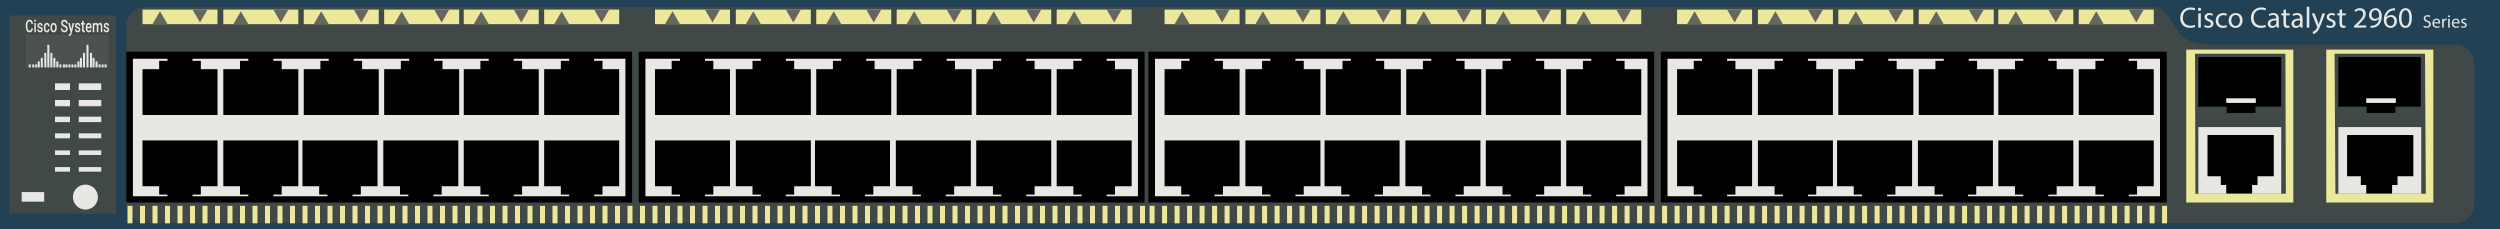 <?xml version="1.0" encoding="utf-8"?>
<!-- Copyright 2022 Virtual Console LLC. All rights reserved. Generator: Adobe Illustrator 23.1.0, SVG Export Plug-In . SVG Version: 6.00 Build 0)  -->
<svg version="1.1" id="Cisco_Catalyst_2960-48TC" xmlns="http://www.w3.org/2000/svg" xmlns:xlink="http://www.w3.org/1999/xlink"
	 x="0px" y="0px" viewBox="0 0 600 55" style="enable-background:new 0 0 600 55;" xml:space="preserve">
<style type="text/css">
	.st0{fill:#224154;}
	.st1{fill:#414848;}
	.st2{fill:#E7E7E3;}
	.st3{fill:#EBE89B;}
	.st4{fill:#64675F;}
	.st5{fill:#EAEAE1;}
	.st6{fill:#4C5151;}
</style>
<rect y="0" class="st0" width="600" height="55"/>
<rect x="2.3" y="3.7" class="st1" width="25.5" height="47.6"/>
<path class="st1" d="M522.8,7.5c-2.2-3.2-3.5-5.8-6-5.8h-482c-2.5,0-4.5,2-4.5,4.5V49
	c0,2.5,2,4.5,4.5,4.5H514.5h2.7h72.1c2.5,0,4.5-2,4.5-4.5V15.2c0-2.5-2-4.5-4.5-4.5h-56.6
	C530.4,10.7,525.3,11.3,522.8,7.5z"/>
<g>
	<rect x="13.2" y="20" class="st2" width="3.6" height="1.6"/>
	<rect x="13.2" y="24" class="st2" width="3.6" height="1.5"/>
	<rect x="13.2" y="28" class="st2" width="3.6" height="1.3"/>
	<rect x="13.2" y="32" class="st2" width="3.6" height="1.2"/>
	<rect x="13.2" y="36.1" class="st2" width="3.6" height="1.1"/>
	<rect x="13.2" y="40.1" class="st2" width="3.6" height="1.1"/>
	<rect x="18.9" y="20" class="st2" width="5.4" height="1.6"/>
	<rect x="18.9" y="24" class="st2" width="5.4" height="1.5"/>
	<rect x="18.9" y="28" class="st2" width="5.4" height="1.3"/>
	<rect x="18.9" y="32" class="st2" width="5.4" height="1.2"/>
	<rect x="18.9" y="36.1" class="st2" width="5.4" height="1.1"/>
	<rect x="18.9" y="40.1" class="st2" width="5.4" height="1.1"/>
	<rect x="5.2" y="46.1" class="st2" width="5.4" height="2.3"/>
	<circle class="st2" cx="20.5" cy="47.3" r="3"/>
</g>
<g>
	<g>
		<rect x="398.6" y="12.4" width="121.4" height="36.2"/>
		<rect x="400.2" y="14.1" class="st2" width="118.2" height="33"/>
		<g>
			<polygon points="416.5,16.6 416.5,14.6 414.5,14.6 414.5,13.4 408.5,13.4 408.5,14.6 
				406.5,14.6 406.5,16.6 402.5,16.6 402.5,27.6 420.5,27.6 420.5,16.6 			"/>
			<polygon points="435.9,16.6 435.9,14.6 433.9,14.6 433.9,13.4 
				427.9,13.4 427.9,14.6 425.9,14.6 425.9,16.6 421.9,16.6 
				421.9,27.6 439.9,27.6 439.9,16.6 			"/>
			<polygon points="455.2,16.6 455.2,14.6 453.2,14.6 453.2,13.4 
				447.2,13.4 447.2,14.6 445.2,14.6 445.2,16.6 441.2,16.6 
				441.2,27.6 459.2,27.6 459.2,16.6 			"/>
			<polygon points="474.5,16.6 474.5,14.6 472.5,14.6 472.5,13.4 466.5,13.4 466.5,14.6 
				464.5,14.6 464.5,16.6 460.5,16.6 460.5,27.6 478.5,27.6 478.5,16.6 			"/>
			<polygon points="493.6,16.6 493.6,14.6 491.6,14.6 491.6,13.4 
				485.6,13.4 485.6,14.6 483.6,14.6 483.6,16.6 479.6,16.6 
				479.6,27.6 497.6,27.6 497.6,16.6 			"/>
			<polygon points="512.9,16.6 512.9,14.6 510.9,14.6 510.9,13.4 
				504.9,13.4 504.9,14.6 502.9,14.6 502.9,16.6 498.9,16.6 
				498.9,27.6 516.9,27.6 516.9,16.6 			"/>
		</g>
		<g>
			<polygon points="502.9,44.7 502.9,46.7 504.9,46.7 504.9,47.9 
				510.9,47.9 510.9,46.7 512.9,46.7 512.9,44.7 516.9,44.7 
				516.9,33.7 498.9,33.7 498.9,44.7 			"/>
			<polygon points="483.6,44.7 483.6,46.7 485.6,46.7 485.6,47.9 
				491.6,47.9 491.6,46.7 493.6,46.7 493.6,44.7 497.6,44.7 
				497.6,33.7 479.6,33.7 479.6,44.7 			"/>
			<polygon points="464.3,44.7 464.3,46.7 466.3,46.7 466.3,47.9 
				472.3,47.9 472.3,46.7 474.3,46.7 474.3,44.7 478.3,44.7 
				478.3,33.7 460.3,33.7 460.3,44.7 			"/>
			<polygon points="444.9,44.7 444.9,46.7 446.9,46.7 446.9,47.9 
				452.9,47.9 452.9,46.7 454.9,46.7 454.9,44.7 458.9,44.7 
				458.9,33.7 440.9,33.7 440.9,44.7 			"/>
			<polygon points="425.9,44.7 425.9,46.7 427.9,46.7 427.9,47.9 
				433.9,47.9 433.9,46.7 435.9,46.7 435.9,44.7 439.9,44.7 
				439.9,33.7 421.9,33.7 421.9,44.7 			"/>
			<polygon points="406.5,44.7 406.5,46.7 408.5,46.7 408.5,47.9 414.5,47.9 414.5,46.7 
				416.5,46.7 416.5,44.7 420.5,44.7 420.5,33.7 402.5,33.7 402.5,44.7 			"/>
		</g>
	</g>
	<rect x="479.6" y="2.3" class="st3" width="18" height="3.5"/>
	<polygon class="st4" points="491.6,2.3 493.4,5.4 495.2,2.3 	"/>
	<polygon class="st4" points="485.6,5.8 483.8,2.7 482,5.8 	"/>
	<g>
		<rect x="498.9" y="2.3" class="st3" width="18" height="3.5"/>
		<polygon class="st4" points="510.9,2.3 512.7,5.4 514.5,2.3 		"/>
		<polygon class="st4" points="504.9,5.8 503.1,2.7 501.3,5.8 		"/>
	</g>
	<g>
		<rect x="460.5" y="2.3" class="st3" width="18" height="3.5"/>
		<polygon class="st4" points="472.5,2.3 474.3,5.4 476.1,2.3 		"/>
		<polygon class="st4" points="466.5,5.8 464.7,2.7 462.9,5.8 		"/>
	</g>
	<g>
		<rect x="441.2" y="2.3" class="st3" width="18" height="3.5"/>
		<polygon class="st4" points="453.2,2.3 455,5.4 456.8,2.3 		"/>
		<polygon class="st4" points="447.2,5.8 445.4,2.7 443.6,5.8 		"/>
	</g>
	<g>
		<rect x="421.9" y="2.3" class="st3" width="18" height="3.5"/>
		<polygon class="st4" points="433.9,2.3 435.7,5.4 437.5,2.3 		"/>
		<polygon class="st4" points="427.9,5.8 426.1,2.7 424.3,5.8 		"/>
	</g>
	<g>
		<rect x="402.5" y="2.3" class="st3" width="18" height="3.5"/>
		<polygon class="st4" points="414.5,2.3 416.3,5.4 418.1,2.3 		"/>
		<polygon class="st4" points="408.5,5.8 406.7,2.7 404.9,5.8 		"/>
	</g>
	<rect x="515.9" y="49.4" class="st3" width="1.2" height="4.2"/>
	<rect x="518.9" y="49.4" class="st3" width="1.2" height="4.2"/>
	<rect x="512.9" y="49.4" class="st3" width="1.2" height="4.2"/>
	<rect x="509.9" y="49.4" class="st3" width="1.2" height="4.2"/>
	<rect x="506.9" y="49.4" class="st3" width="1.2" height="4.2"/>
	<rect x="503.9" y="49.4" class="st3" width="1.2" height="4.2"/>
	<rect x="500.9" y="49.4" class="st3" width="1.2" height="4.2"/>
	<rect x="497.9" y="49.4" class="st3" width="1.2" height="4.2"/>
	<rect x="494.9" y="49.4" class="st3" width="1.2" height="4.2"/>
	<rect x="491.9" y="49.4" class="st3" width="1.2" height="4.2"/>
	<rect x="488.9" y="49.4" class="st3" width="1.2" height="4.2"/>
	<rect x="485.9" y="49.4" class="st3" width="1.2" height="4.2"/>
	<rect x="482.9" y="49.4" class="st3" width="1.2" height="4.2"/>
	<rect x="479.9" y="49.4" class="st3" width="1.2" height="4.2"/>
	<rect x="476.9" y="49.4" class="st3" width="1.2" height="4.2"/>
	<rect x="473.9" y="49.4" class="st3" width="1.2" height="4.2"/>
	<rect x="470.9" y="49.4" class="st3" width="1.2" height="4.2"/>
	<rect x="467.9" y="49.4" class="st3" width="1.2" height="4.2"/>
	<rect x="464.9" y="49.4" class="st3" width="1.2" height="4.2"/>
	<rect x="461.9" y="49.4" class="st3" width="1.2" height="4.2"/>
	<rect x="458.9" y="49.4" class="st3" width="1.2" height="4.2"/>
	<rect x="455.9" y="49.4" class="st3" width="1.2" height="4.2"/>
	<rect x="452.9" y="49.4" class="st3" width="1.2" height="4.2"/>
	<rect x="449.9" y="49.4" class="st3" width="1.2" height="4.2"/>
	<rect x="446.9" y="49.4" class="st3" width="1.2" height="4.2"/>
	<rect x="443.9" y="49.4" class="st3" width="1.2" height="4.2"/>
	<rect x="440.9" y="49.4" class="st3" width="1.2" height="4.2"/>
	<rect x="437.9" y="49.4" class="st3" width="1.2" height="4.2"/>
	<rect x="434.9" y="49.4" class="st3" width="1.2" height="4.2"/>
	<rect x="431.9" y="49.4" class="st3" width="1.2" height="4.2"/>
	<rect x="428.9" y="49.4" class="st3" width="1.2" height="4.2"/>
	<rect x="425.9" y="49.4" class="st3" width="1.2" height="4.2"/>
	<rect x="422.9" y="49.4" class="st3" width="1.2" height="4.2"/>
	<rect x="419.9" y="49.4" class="st3" width="1.2" height="4.2"/>
	<rect x="416.9" y="49.4" class="st3" width="1.2" height="4.2"/>
	<rect x="413.9" y="49.4" class="st3" width="1.2" height="4.2"/>
	<rect x="410.9" y="49.4" class="st3" width="1.2" height="4.2"/>
	<rect x="407.9" y="49.4" class="st3" width="1.2" height="4.2"/>
	<rect x="404.9" y="49.4" class="st3" width="1.2" height="4.2"/>
	<rect x="401.9" y="49.4" class="st3" width="1.2" height="4.2"/>
	<rect x="398.9" y="49.4" class="st3" width="1.2" height="4.2"/>
</g>
<g>
	<g>
		<rect x="275.6" y="12.4" width="121.4" height="36.2"/>
		<rect x="277.2" y="14.1" class="st2" width="118.2" height="33"/>
		<g>
			<polygon points="293.5,16.6 293.5,14.6 291.5,14.6 291.5,13.4 285.5,13.4 285.5,14.6 
				283.5,14.6 283.5,16.6 279.5,16.6 279.5,27.6 297.5,27.6 297.5,16.6 			"/>
			<polygon points="312.9,16.6 312.9,14.6 310.9,14.6 310.9,13.4 
				304.9,13.4 304.9,14.6 302.9,14.6 302.9,16.6 298.9,16.6 
				298.9,27.6 316.9,27.6 316.9,16.6 			"/>
			<polygon points="332.2,16.6 332.2,14.6 330.2,14.6 330.2,13.4 
				324.2,13.4 324.2,14.6 322.2,14.6 322.2,16.6 318.2,16.6 
				318.2,27.6 336.2,27.6 336.2,16.6 			"/>
			<polygon points="351.5,16.6 351.5,14.6 349.5,14.6 349.5,13.4 343.5,13.4 343.5,14.6 
				341.5,14.6 341.5,16.6 337.5,16.6 337.5,27.6 355.5,27.6 355.5,16.6 			"/>
			<polygon points="370.6,16.6 370.6,14.6 368.6,14.6 368.6,13.4 
				362.6,13.4 362.6,14.6 360.6,14.6 360.6,16.6 356.6,16.6 
				356.6,27.6 374.6,27.6 374.6,16.6 			"/>
			<polygon points="389.9,16.6 389.9,14.6 387.9,14.6 387.9,13.4 
				381.9,13.4 381.9,14.6 379.9,14.6 379.9,16.6 375.9,16.6 
				375.9,27.6 393.9,27.6 393.9,16.6 			"/>
		</g>
		<g>
			<polygon points="379.9,44.7 379.9,46.7 381.9,46.7 381.9,47.9 
				387.9,47.9 387.9,46.7 389.9,46.7 389.9,44.7 393.9,44.7 
				393.9,33.7 375.9,33.7 375.9,44.7 			"/>
			<polygon points="360.6,44.7 360.6,46.7 362.6,46.7 362.6,47.9 
				368.6,47.9 368.6,46.7 370.6,46.7 370.6,44.7 374.6,44.7 
				374.6,33.7 356.6,33.7 356.6,44.7 			"/>
			<polygon points="341.3,44.7 341.3,46.7 343.3,46.7 343.3,47.9 
				349.3,47.9 349.3,46.7 351.3,46.7 351.3,44.7 355.3,44.7 
				355.3,33.7 337.3,33.7 337.3,44.7 			"/>
			<polygon points="321.9,44.7 321.9,46.7 323.9,46.7 323.9,47.9 
				329.9,47.9 329.9,46.7 331.9,46.7 331.9,44.7 335.9,44.7 
				335.9,33.7 317.9,33.7 317.9,44.7 			"/>
			<polygon points="302.9,44.7 302.9,46.7 304.9,46.7 304.9,47.9 
				310.9,47.9 310.9,46.7 312.9,46.7 312.9,44.7 316.9,44.7 
				316.9,33.7 298.9,33.7 298.9,44.7 			"/>
			<polygon points="283.5,44.7 283.5,46.7 285.5,46.7 285.5,47.9 291.5,47.9 291.5,46.7 
				293.5,46.7 293.5,44.7 297.5,44.7 297.5,33.7 279.5,33.7 279.5,44.7 			"/>
		</g>
	</g>
	<rect x="356.6" y="2.3" class="st3" width="18" height="3.5"/>
	<polygon class="st4" points="368.6,2.3 370.4,5.4 372.2,2.3 	"/>
	<polygon class="st4" points="362.6,5.8 360.8,2.7 359,5.8 	"/>
	<g>
		<rect x="375.9" y="2.3" class="st3" width="18" height="3.5"/>
		<polygon class="st4" points="387.9,2.3 389.7,5.4 391.5,2.3 		"/>
		<polygon class="st4" points="381.9,5.8 380.1,2.7 378.3,5.8 		"/>
	</g>
	<g>
		<rect x="337.5" y="2.3" class="st3" width="18" height="3.5"/>
		<polygon class="st4" points="349.5,2.3 351.3,5.4 353.1,2.3 		"/>
		<polygon class="st4" points="343.5,5.8 341.7,2.7 339.9,5.8 		"/>
	</g>
	<g>
		<rect x="318.2" y="2.3" class="st3" width="18" height="3.5"/>
		<polygon class="st4" points="330.2,2.3 332,5.4 333.8,2.3 		"/>
		<polygon class="st4" points="324.2,5.8 322.4,2.7 320.6,5.8 		"/>
	</g>
	<g>
		<rect x="298.9" y="2.3" class="st3" width="18" height="3.5"/>
		<polygon class="st4" points="310.9,2.3 312.7,5.4 314.5,2.3 		"/>
		<polygon class="st4" points="304.9,5.8 303.1,2.7 301.3,5.8 		"/>
	</g>
	<g>
		<rect x="279.5" y="2.3" class="st3" width="18" height="3.5"/>
		<polygon class="st4" points="291.5,2.3 293.3,5.4 295.1,2.3 		"/>
		<polygon class="st4" points="285.5,5.8 283.7,2.7 281.9,5.8 		"/>
	</g>
	<rect x="392.9" y="49.4" class="st3" width="1.2" height="4.2"/>
	<rect x="395.9" y="49.4" class="st3" width="1.2" height="4.2"/>
	<rect x="389.9" y="49.4" class="st3" width="1.2" height="4.2"/>
	<rect x="386.9" y="49.4" class="st3" width="1.2" height="4.2"/>
	<rect x="383.9" y="49.4" class="st3" width="1.2" height="4.2"/>
	<rect x="380.9" y="49.4" class="st3" width="1.2" height="4.2"/>
	<rect x="377.9" y="49.4" class="st3" width="1.2" height="4.2"/>
	<rect x="374.9" y="49.4" class="st3" width="1.2" height="4.2"/>
	<rect x="371.9" y="49.4" class="st3" width="1.2" height="4.2"/>
	<rect x="368.9" y="49.4" class="st3" width="1.2" height="4.2"/>
	<rect x="365.9" y="49.4" class="st3" width="1.2" height="4.2"/>
	<rect x="362.9" y="49.4" class="st3" width="1.2" height="4.2"/>
	<rect x="359.9" y="49.4" class="st3" width="1.2" height="4.2"/>
	<rect x="356.9" y="49.4" class="st3" width="1.2" height="4.2"/>
	<rect x="353.9" y="49.4" class="st3" width="1.2" height="4.2"/>
	<rect x="350.9" y="49.4" class="st3" width="1.2" height="4.2"/>
	<rect x="347.9" y="49.4" class="st3" width="1.2" height="4.2"/>
	<rect x="344.9" y="49.4" class="st3" width="1.2" height="4.2"/>
	<rect x="341.9" y="49.4" class="st3" width="1.2" height="4.2"/>
	<rect x="338.9" y="49.4" class="st3" width="1.2" height="4.2"/>
	<rect x="335.9" y="49.4" class="st3" width="1.2" height="4.2"/>
	<rect x="332.9" y="49.4" class="st3" width="1.2" height="4.2"/>
	<rect x="329.9" y="49.4" class="st3" width="1.2" height="4.2"/>
	<rect x="326.9" y="49.4" class="st3" width="1.2" height="4.2"/>
	<rect x="323.9" y="49.4" class="st3" width="1.2" height="4.2"/>
	<rect x="320.9" y="49.4" class="st3" width="1.2" height="4.2"/>
	<rect x="317.9" y="49.4" class="st3" width="1.2" height="4.2"/>
	<rect x="314.9" y="49.4" class="st3" width="1.2" height="4.2"/>
	<rect x="311.9" y="49.4" class="st3" width="1.2" height="4.2"/>
	<rect x="308.9" y="49.4" class="st3" width="1.2" height="4.2"/>
	<rect x="305.9" y="49.4" class="st3" width="1.2" height="4.2"/>
	<rect x="302.9" y="49.4" class="st3" width="1.2" height="4.2"/>
	<rect x="299.9" y="49.4" class="st3" width="1.2" height="4.2"/>
	<rect x="296.9" y="49.4" class="st3" width="1.2" height="4.2"/>
	<rect x="293.9" y="49.4" class="st3" width="1.2" height="4.2"/>
	<rect x="290.9" y="49.4" class="st3" width="1.2" height="4.2"/>
	<rect x="287.9" y="49.4" class="st3" width="1.2" height="4.2"/>
	<rect x="284.9" y="49.4" class="st3" width="1.2" height="4.2"/>
	<rect x="281.9" y="49.4" class="st3" width="1.2" height="4.2"/>
	<rect x="278.9" y="49.4" class="st3" width="1.2" height="4.2"/>
	<rect x="275.9" y="49.4" class="st3" width="1.2" height="4.2"/>
</g>
<g>
	<g>
		<rect x="153.3" y="12.4" width="121.4" height="36.2"/>
		<rect x="154.9" y="14.1" class="st2" width="118.2" height="33"/>
		<g>
			<polygon points="171.2,16.6 171.2,14.6 169.2,14.6 169.2,13.4 
				163.2,13.4 163.2,14.6 161.2,14.6 161.2,16.6 157.2,16.6 
				157.2,27.6 175.2,27.6 175.2,16.6 			"/>
			<polygon points="190.6,16.6 190.6,14.6 188.6,14.6 188.6,13.4 
				182.6,13.4 182.6,14.6 180.6,14.6 180.6,16.6 176.6,16.6 
				176.6,27.6 194.6,27.6 194.6,16.6 			"/>
			<polygon points="209.9,16.6 209.9,14.6 207.9,14.6 207.9,13.4 
				201.9,13.4 201.9,14.6 199.9,14.6 199.9,16.6 195.9,16.6 
				195.9,27.6 213.9,27.6 213.9,16.6 			"/>
			<polygon points="229.2,16.6 229.2,14.6 227.2,14.6 227.2,13.4 
				221.2,13.4 221.2,14.6 219.2,14.6 219.2,16.6 215.2,16.6 
				215.2,27.6 233.2,27.6 233.2,16.6 			"/>
			<polygon points="248.3,16.6 248.3,14.6 246.3,14.6 246.3,13.4 
				240.3,13.4 240.3,14.6 238.3,14.6 238.3,16.6 234.3,16.6 
				234.3,27.6 252.3,27.6 252.3,16.6 			"/>
			<polygon points="267.6,16.6 267.6,14.6 265.6,14.6 265.6,13.4 
				259.6,13.4 259.6,14.6 257.6,14.6 257.6,16.6 253.6,16.6 
				253.6,27.6 271.6,27.6 271.6,16.6 			"/>
		</g>
		<g>
			<polygon points="257.6,44.7 257.6,46.7 259.6,46.7 259.6,47.9 
				265.6,47.9 265.6,46.7 267.6,46.7 267.6,44.7 271.6,44.7 
				271.6,33.7 253.6,33.7 253.6,44.7 			"/>
			<polygon points="238.3,44.7 238.3,46.7 240.3,46.7 240.3,47.9 
				246.3,47.9 246.3,46.7 248.3,46.7 248.3,44.7 252.3,44.7 
				252.3,33.7 234.3,33.7 234.3,44.7 			"/>
			<polygon points="219,44.7 219,46.7 221,46.7 221,47.9 227,47.9 227,46.7 229,46.7 
				229,44.7 233,44.7 233,33.7 215,33.7 215,44.7 			"/>
			<polygon points="199.6,44.7 199.6,46.7 201.6,46.7 201.6,47.9 
				207.6,47.9 207.6,46.7 209.6,46.7 209.6,44.7 213.6,44.7 
				213.6,33.7 195.6,33.7 195.6,44.7 			"/>
			<polygon points="180.6,44.7 180.6,46.7 182.6,46.7 182.6,47.9 
				188.6,47.9 188.6,46.7 190.6,46.7 190.6,44.7 194.6,44.7 
				194.6,33.7 176.6,33.7 176.6,44.7 			"/>
			<polygon points="161.2,44.7 161.2,46.7 163.2,46.7 163.2,47.9 
				169.2,47.9 169.2,46.7 171.2,46.7 171.2,44.7 175.2,44.7 
				175.2,33.7 157.2,33.7 157.2,44.7 			"/>
		</g>
	</g>
	<rect x="234.3" y="2.3" class="st3" width="18" height="3.5"/>
	<polygon class="st4" points="246.3,2.3 248.1,5.4 249.9,2.3 	"/>
	<polygon class="st4" points="240.3,5.8 238.5,2.7 236.7,5.8 	"/>
	<g>
		<rect x="253.6" y="2.3" class="st3" width="18" height="3.5"/>
		<polygon class="st4" points="265.6,2.3 267.4,5.4 269.2,2.3 		"/>
		<polygon class="st4" points="259.6,5.8 257.8,2.7 256,5.8 		"/>
	</g>
	<g>
		<rect x="215.2" y="2.3" class="st3" width="18" height="3.5"/>
		<polygon class="st4" points="227.2,2.3 229,5.4 230.8,2.3 		"/>
		<polygon class="st4" points="221.2,5.8 219.4,2.7 217.6,5.8 		"/>
	</g>
	<g>
		<rect x="195.9" y="2.3" class="st3" width="18" height="3.5"/>
		<polygon class="st4" points="207.9,2.3 209.7,5.4 211.5,2.3 		"/>
		<polygon class="st4" points="201.9,5.8 200.1,2.7 198.3,5.8 		"/>
	</g>
	<g>
		<rect x="176.6" y="2.3" class="st3" width="18" height="3.5"/>
		<polygon class="st4" points="188.6,2.3 190.4,5.4 192.2,2.3 		"/>
		<polygon class="st4" points="182.6,5.8 180.8,2.7 179,5.8 		"/>
	</g>
	<g>
		<rect x="157.2" y="2.3" class="st3" width="18" height="3.5"/>
		<polygon class="st4" points="169.2,2.3 171,5.4 172.8,2.3 		"/>
		<polygon class="st4" points="163.2,5.8 161.4,2.7 159.6,5.8 		"/>
	</g>
	<rect x="270.6" y="49.4" class="st3" width="1.2" height="4.2"/>
	<rect x="273.6" y="49.4" class="st3" width="1.2" height="4.2"/>
	<rect x="267.6" y="49.4" class="st3" width="1.2" height="4.2"/>
	<rect x="264.6" y="49.4" class="st3" width="1.2" height="4.2"/>
	<rect x="261.6" y="49.4" class="st3" width="1.2" height="4.2"/>
	<rect x="258.6" y="49.4" class="st3" width="1.2" height="4.2"/>
	<rect x="255.6" y="49.4" class="st3" width="1.2" height="4.2"/>
	<rect x="252.6" y="49.4" class="st3" width="1.2" height="4.2"/>
	<rect x="249.6" y="49.4" class="st3" width="1.2" height="4.2"/>
	<rect x="246.6" y="49.4" class="st3" width="1.2" height="4.2"/>
	<rect x="243.6" y="49.4" class="st3" width="1.2" height="4.2"/>
	<rect x="240.6" y="49.4" class="st3" width="1.2" height="4.2"/>
	<rect x="237.6" y="49.4" class="st3" width="1.2" height="4.2"/>
	<rect x="234.6" y="49.4" class="st3" width="1.2" height="4.2"/>
	<rect x="231.6" y="49.4" class="st3" width="1.2" height="4.2"/>
	<rect x="228.6" y="49.4" class="st3" width="1.2" height="4.2"/>
	<rect x="225.6" y="49.4" class="st3" width="1.2" height="4.2"/>
	<rect x="222.6" y="49.4" class="st3" width="1.2" height="4.2"/>
	<rect x="219.6" y="49.4" class="st3" width="1.2" height="4.2"/>
	<rect x="216.6" y="49.4" class="st3" width="1.2" height="4.2"/>
	<rect x="213.6" y="49.4" class="st3" width="1.2" height="4.2"/>
	<rect x="210.6" y="49.4" class="st3" width="1.2" height="4.2"/>
	<rect x="207.6" y="49.4" class="st3" width="1.2" height="4.2"/>
	<rect x="204.6" y="49.4" class="st3" width="1.2" height="4.2"/>
	<rect x="201.6" y="49.4" class="st3" width="1.2" height="4.2"/>
	<rect x="198.6" y="49.4" class="st3" width="1.2" height="4.2"/>
	<rect x="195.6" y="49.4" class="st3" width="1.2" height="4.2"/>
	<rect x="192.6" y="49.4" class="st3" width="1.2" height="4.2"/>
	<rect x="189.6" y="49.4" class="st3" width="1.2" height="4.2"/>
	<rect x="186.6" y="49.4" class="st3" width="1.2" height="4.2"/>
	<rect x="183.6" y="49.4" class="st3" width="1.2" height="4.2"/>
	<rect x="180.6" y="49.4" class="st3" width="1.2" height="4.2"/>
	<rect x="177.6" y="49.4" class="st3" width="1.2" height="4.2"/>
	<rect x="174.6" y="49.4" class="st3" width="1.2" height="4.2"/>
	<rect x="171.6" y="49.4" class="st3" width="1.2" height="4.2"/>
	<rect x="168.6" y="49.4" class="st3" width="1.2" height="4.2"/>
	<rect x="165.6" y="49.4" class="st3" width="1.2" height="4.2"/>
	<rect x="162.6" y="49.4" class="st3" width="1.2" height="4.2"/>
	<rect x="159.6" y="49.4" class="st3" width="1.2" height="4.2"/>
	<rect x="156.6" y="49.4" class="st3" width="1.2" height="4.2"/>
	<rect x="153.6" y="49.4" class="st3" width="1.2" height="4.2"/>
</g>
<g>
	<g>
		<rect x="30.3" y="12.4" width="121.4" height="36.2"/>
		<rect x="31.9" y="14.1" class="st2" width="118.2" height="33"/>
		<g>
			<polygon points="48.2,16.6 48.2,14.6 46.2,14.6 46.2,13.4 
				40.2,13.4 40.2,14.6 38.2,14.6 38.2,16.6 34.2,16.6 
				34.2,27.6 52.2,27.6 52.2,16.6 			"/>
			<polygon points="67.6,16.6 67.6,14.6 65.6,14.6 65.6,13.4 
				59.6,13.4 59.6,14.6 57.6,14.6 57.6,16.6 53.6,16.6 
				53.6,27.6 71.6,27.6 71.6,16.6 			"/>
			<polygon points="86.9,16.6 86.9,14.6 84.9,14.6 84.9,13.4 
				78.9,13.4 78.9,14.6 76.9,14.6 76.9,16.6 72.9,16.6 
				72.9,27.6 90.9,27.6 90.9,16.6 			"/>
			<polygon points="106.2,16.6 106.2,14.6 104.2,14.6 104.2,13.4 
				98.2,13.4 98.2,14.6 96.2,14.6 96.2,16.6 92.2,16.6 
				92.2,27.6 110.2,27.6 110.2,16.6 			"/>
			<polygon points="125.3,16.6 125.3,14.6 123.3,14.6 123.3,13.4 
				117.3,13.4 117.3,14.6 115.3,14.6 115.3,16.6 111.3,16.6 
				111.3,27.6 129.3,27.6 129.3,16.6 			"/>
			<polygon points="144.6,16.6 144.6,14.6 142.6,14.6 142.6,13.4 
				136.6,13.4 136.6,14.6 134.6,14.6 134.6,16.6 130.6,16.6 
				130.6,27.6 148.6,27.6 148.6,16.6 			"/>
		</g>
		<g>
			<polygon points="134.6,44.7 134.6,46.7 136.6,46.7 136.6,47.9 
				142.6,47.9 142.6,46.7 144.6,46.7 144.6,44.7 148.6,44.7 
				148.6,33.7 130.6,33.7 130.6,44.7 			"/>
			<polygon points="115.3,44.7 115.3,46.7 117.3,46.7 117.3,47.9 
				123.3,47.9 123.3,46.7 125.3,46.7 125.3,44.7 129.3,44.7 
				129.3,33.7 111.3,33.7 111.3,44.7 			"/>
			<polygon points="96,44.7 96,46.7 98,46.7 98,47.9 104,47.9 104,46.7 106,46.7 
				106,44.7 110,44.7 110,33.7 92,33.7 92,44.7 			"/>
			<polygon points="76.6,44.7 76.6,46.7 78.6,46.7 78.6,47.9 
				84.6,47.9 84.6,46.7 86.6,46.7 86.6,44.7 90.6,44.7 
				90.6,33.7 72.6,33.7 72.6,44.7 			"/>
			<polygon points="57.6,44.7 57.6,46.7 59.6,46.7 59.6,47.9 
				65.6,47.9 65.6,46.7 67.6,46.7 67.6,44.7 71.6,44.7 
				71.6,33.7 53.6,33.7 53.6,44.7 			"/>
			<polygon points="38.2,44.7 38.2,46.7 40.2,46.7 40.2,47.9 
				46.2,47.9 46.2,46.7 48.2,46.7 48.2,44.7 52.2,44.7 
				52.2,33.7 34.2,33.7 34.2,44.7 			"/>
		</g>
	</g>
	<rect x="111.3" y="2.3" class="st3" width="18" height="3.5"/>
	<polygon class="st4" points="123.3,2.3 125.1,5.4 126.9,2.3 	"/>
	<polygon class="st4" points="117.3,5.8 115.5,2.7 113.7,5.8 	"/>
	<g>
		<rect x="130.6" y="2.3" class="st3" width="18" height="3.5"/>
		<polygon class="st4" points="142.6,2.3 144.4,5.4 146.2,2.3 		"/>
		<polygon class="st4" points="136.6,5.8 134.8,2.7 133,5.8 		"/>
	</g>
	<g>
		<rect x="92.2" y="2.3" class="st3" width="18" height="3.5"/>
		<polygon class="st4" points="104.2,2.3 106,5.4 107.8,2.3 		"/>
		<polygon class="st4" points="98.2,5.8 96.4,2.7 94.6,5.8 		"/>
	</g>
	<g>
		<rect x="72.9" y="2.3" class="st3" width="18" height="3.5"/>
		<polygon class="st4" points="84.9,2.3 86.7,5.4 88.5,2.3 		"/>
		<polygon class="st4" points="78.9,5.8 77.1,2.7 75.3,5.8 		"/>
	</g>
	<g>
		<rect x="53.6" y="2.3" class="st3" width="18" height="3.5"/>
		<polygon class="st4" points="65.6,2.3 67.4,5.4 69.2,2.3 		"/>
		<polygon class="st4" points="59.6,5.8 57.8,2.7 56,5.8 		"/>
	</g>
	<g>
		<rect x="34.2" y="2.3" class="st3" width="18" height="3.5"/>
		<polygon class="st4" points="46.2,2.3 48,5.4 49.8,2.3 		"/>
		<polygon class="st4" points="40.2,5.8 38.4,2.7 36.6,5.8 		"/>
	</g>
	<rect x="147.6" y="49.4" class="st3" width="1.2" height="4.2"/>
	<rect x="150.6" y="49.4" class="st3" width="1.2" height="4.2"/>
	<rect x="144.6" y="49.4" class="st3" width="1.2" height="4.2"/>
	<rect x="141.6" y="49.4" class="st3" width="1.2" height="4.2"/>
	<rect x="138.6" y="49.4" class="st3" width="1.2" height="4.2"/>
	<rect x="135.6" y="49.4" class="st3" width="1.2" height="4.2"/>
	<rect x="132.6" y="49.4" class="st3" width="1.2" height="4.2"/>
	<rect x="129.6" y="49.4" class="st3" width="1.2" height="4.2"/>
	<rect x="126.6" y="49.4" class="st3" width="1.2" height="4.2"/>
	<rect x="123.6" y="49.4" class="st3" width="1.2" height="4.2"/>
	<rect x="120.6" y="49.4" class="st3" width="1.2" height="4.2"/>
	<rect x="117.6" y="49.4" class="st3" width="1.2" height="4.2"/>
	<rect x="114.6" y="49.4" class="st3" width="1.2" height="4.2"/>
	<rect x="111.6" y="49.4" class="st3" width="1.2" height="4.2"/>
	<rect x="108.6" y="49.4" class="st3" width="1.2" height="4.2"/>
	<rect x="105.6" y="49.4" class="st3" width="1.2" height="4.2"/>
	<rect x="102.6" y="49.4" class="st3" width="1.2" height="4.2"/>
	<rect x="99.6" y="49.4" class="st3" width="1.2" height="4.2"/>
	<rect x="96.6" y="49.4" class="st3" width="1.2" height="4.2"/>
	<rect x="93.6" y="49.4" class="st3" width="1.2" height="4.2"/>
	<rect x="90.6" y="49.4" class="st3" width="1.2" height="4.2"/>
	<rect x="87.6" y="49.4" class="st3" width="1.2" height="4.2"/>
	<rect x="84.6" y="49.4" class="st3" width="1.2" height="4.2"/>
	<rect x="81.6" y="49.4" class="st3" width="1.2" height="4.2"/>
	<rect x="78.6" y="49.4" class="st3" width="1.2" height="4.2"/>
	<rect x="75.6" y="49.4" class="st3" width="1.2" height="4.2"/>
	<rect x="72.6" y="49.4" class="st3" width="1.2" height="4.2"/>
	<rect x="69.6" y="49.4" class="st3" width="1.2" height="4.2"/>
	<rect x="66.6" y="49.4" class="st3" width="1.2" height="4.2"/>
	<rect x="63.6" y="49.4" class="st3" width="1.2" height="4.2"/>
	<rect x="60.6" y="49.4" class="st3" width="1.2" height="4.2"/>
	<rect x="57.6" y="49.4" class="st3" width="1.2" height="4.2"/>
	<rect x="54.6" y="49.4" class="st3" width="1.2" height="4.2"/>
	<rect x="51.6" y="49.4" class="st3" width="1.2" height="4.2"/>
	<rect x="48.6" y="49.4" class="st3" width="1.2" height="4.2"/>
	<rect x="45.6" y="49.4" class="st3" width="1.2" height="4.2"/>
	<rect x="42.6" y="49.4" class="st3" width="1.2" height="4.2"/>
	<rect x="39.6" y="49.4" class="st3" width="1.2" height="4.2"/>
	<rect x="36.6" y="49.4" class="st3" width="1.2" height="4.2"/>
	<rect x="33.6" y="49.4" class="st3" width="1.2" height="4.2"/>
	<rect x="30.6" y="49.4" class="st3" width="1.2" height="4.2"/>
</g>
<g>
	<rect x="527.6" y="30.5" class="st2" width="19.9" height="16"/>
	<polygon points="533,42.3 533,44.4 534.3,44.4 534.3,46.5 540.5,46.5 540.5,44.4 
		541.8,44.4 541.8,42.3 545.7,42.3 545.7,32.4 529.8,32.4 
		529.8,42.3 	"/>
</g>
<g>
	<polygon points="527.6,13.7 527.6,25.6 534.4,25.6 534.4,27.1 
		541.3,27.1 541.3,25.6 547.5,25.6 547.5,13.7 	"/>
	<rect x="534.3" y="23.6" class="st5" width="7.1" height="1.1"/>
</g>
<g>
	<path class="st3" d="M550.4,48.6h-25.7V11.9h25.7V48.6z M526.9,46.5h21.7
		l-0.1-33.6h-21.7L526.9,46.5z"/>
</g>
<g>
	<rect x="561.2" y="30.5" class="st2" width="19.9" height="16"/>
	<polygon points="566.6,42.3 566.6,44.4 567.9,44.4 567.9,46.5 574.1,46.5 
		574.1,44.4 575.4,44.4 575.4,42.3 579.2,42.3 579.2,32.4 
		563.3,32.4 563.3,42.3 	"/>
</g>
<g>
	<polygon points="561.2,13.7 561.2,25.6 568,25.6 568,27.1 574.9,27.1 
		574.9,25.6 581,25.6 581,13.7 	"/>
	<rect x="567.9" y="23.6" class="st5" width="7.1" height="1.1"/>
</g>
<g>
	<path class="st3" d="M584,48.6h-25.7V11.9H584V48.6z M560.5,46.5h21.7L582,12.9h-21.7
		L560.5,46.5z"/>
</g>
<g>
	<g>
		<rect x="6.196" y="8.349" class="st6" width="19.891" height="7.836"/>
	</g>
	<g>
		<rect x="11.356" y="10.76" class="st2" width="0.482" height="5.425"/>
		<rect x="10.632" y="12.689" class="st2" width="0.482" height="3.496"/>
		<rect x="9.788" y="13.895" class="st2" width="0.482" height="2.29"/>
		<rect x="9.065" y="14.739" class="st2" width="0.482" height="1.447"/>
		<rect x="8.462" y="15.462" class="st2" width="0.482" height="0.723"/>
		<rect x="7.739" y="15.462" class="st2" width="0.482" height="0.723"/>
		<rect x="6.895" y="15.462" class="st2" width="0.482" height="0.723"/>
		<rect x="12.079" y="12.689" class="st2" width="0.482" height="3.496"/>
		<rect x="12.802" y="13.895" class="st2" width="0.482" height="2.29"/>
		<rect x="13.526" y="14.739" class="st2" width="0.482" height="1.447"/>
		<rect x="14.249" y="15.462" class="st2" width="0.482" height="0.723"/>
		<rect x="15.093" y="15.462" class="st2" width="0.482" height="0.723"/>
		<rect x="15.695" y="15.462" class="st2" width="0.482" height="0.723"/>
		<rect x="20.759" y="10.76" class="st2" width="0.482" height="5.425"/>
		<rect x="19.915" y="12.689" class="st2" width="0.482" height="3.496"/>
		<rect x="19.191" y="13.895" class="st2" width="0.482" height="2.29"/>
		<rect x="18.589" y="14.739" class="st2" width="0.482" height="1.447"/>
		<rect x="17.865" y="15.462" class="st2" width="0.482" height="0.723"/>
		<rect x="17.142" y="15.462" class="st2" width="0.482" height="0.723"/>
		<rect x="16.419" y="15.462" class="st2" width="0.482" height="0.723"/>
		<rect x="21.602" y="12.689" class="st2" width="0.482" height="3.496"/>
		<rect x="22.205" y="13.895" class="st2" width="0.482" height="2.29"/>
		<rect x="22.928" y="14.739" class="st2" width="0.482" height="1.447"/>
		<rect x="23.652" y="15.462" class="st2" width="0.482" height="0.723"/>
		<rect x="24.375" y="15.462" class="st2" width="0.482" height="0.723"/>
		<rect x="25.098" y="15.462" class="st2" width="0.482" height="0.723"/>
	</g>
	<g>
		<path class="st2" d="M7.918,6.763c-0.022,0.316-0.107,0.563-0.257,0.74
			s-0.348,0.265-0.597,0.265c-0.173,0-0.326-0.056-0.458-0.168
			S6.374,7.33,6.302,7.123C6.23,6.917,6.192,6.677,6.189,6.405V6.128
			c0-0.28,0.036-0.526,0.109-0.739S6.476,5.012,6.612,4.897
			C6.748,4.782,6.905,4.724,7.082,4.724c0.24,0,0.434,0.088,0.58,0.265
			c0.146,0.177,0.232,0.427,0.255,0.752H7.542
			C7.524,5.528,7.478,5.375,7.405,5.281s-0.18-0.141-0.323-0.141
			c-0.164,0-0.29,0.082-0.378,0.245c-0.088,0.164-0.133,0.404-0.135,0.72v0.263
			c0,0.321,0.042,0.565,0.126,0.733C6.78,7.269,6.902,7.353,7.065,7.353
			c0.148,0,0.26-0.045,0.336-0.137C7.474,7.126,7.522,6.975,7.542,6.763H7.918z"/>
		<path class="st2" d="M8.222,4.954c0-0.076,0.018-0.139,0.053-0.189
			C8.31,4.715,8.361,4.69,8.427,4.69c0.065,0,0.117,0.025,0.152,0.075
			S8.633,4.878,8.633,4.954c0,0.075-0.019,0.137-0.054,0.187
			s-0.087,0.074-0.152,0.074c-0.066,0-0.117-0.025-0.152-0.074
			C8.24,5.091,8.222,5.029,8.222,4.954z M8.607,7.727H8.244V5.526h0.363V7.727z"/>
		<path class="st2" d="M9.909,7.129c0-0.088-0.027-0.155-0.08-0.202
			C9.776,6.882,9.688,6.841,9.564,6.806s-0.227-0.08-0.31-0.134
			c-0.181-0.119-0.272-0.293-0.272-0.519c0-0.19,0.059-0.348,0.177-0.476
			C9.277,5.549,9.425,5.485,9.606,5.485c0.194,0,0.35,0.065,0.469,0.195
			c0.119,0.131,0.179,0.3,0.179,0.507H9.891c0-0.095-0.026-0.174-0.078-0.237
			C9.762,5.887,9.692,5.856,9.606,5.856c-0.079,0-0.144,0.025-0.194,0.075
			c-0.051,0.05-0.075,0.117-0.075,0.201c0,0.076,0.024,0.135,0.069,0.177
			c0.047,0.042,0.142,0.084,0.285,0.127c0.142,0.042,0.254,0.094,0.334,0.152
			c0.081,0.059,0.142,0.13,0.181,0.212c0.039,0.083,0.059,0.183,0.059,0.301
			c0,0.198-0.06,0.358-0.18,0.481c-0.121,0.123-0.279,0.184-0.474,0.184
			c-0.132,0-0.251-0.032-0.354-0.098C9.153,7.606,9.073,7.516,9.015,7.402
			C8.958,7.288,8.928,7.165,8.928,7.034h0.353
			c0.005,0.117,0.036,0.207,0.097,0.27s0.139,0.095,0.238,0.095
			c0.095,0,0.168-0.025,0.218-0.074C9.884,7.274,9.909,7.21,9.909,7.129z"/>
		<path class="st2" d="M11.245,7.374c0.091,0,0.166-0.036,0.226-0.108
			c0.06-0.072,0.092-0.161,0.095-0.267h0.343
			c-0.005,0.137-0.035,0.265-0.094,0.384c-0.059,0.119-0.139,0.212-0.239,0.282
			c-0.101,0.069-0.21,0.104-0.326,0.104c-0.226,0-0.405-0.099-0.538-0.299
			c-0.132-0.2-0.199-0.475-0.199-0.826V6.592c0-0.335,0.066-0.603,0.198-0.805
			c0.132-0.201,0.311-0.302,0.538-0.302c0.192,0,0.348,0.076,0.47,0.228
			c0.121,0.153,0.185,0.353,0.191,0.602h-0.343
			c-0.004-0.126-0.035-0.23-0.094-0.311c-0.06-0.081-0.135-0.122-0.227-0.122
			c-0.118,0-0.208,0.058-0.272,0.174c-0.064,0.116-0.095,0.292-0.097,0.528v0.079
			c0,0.239,0.032,0.417,0.094,0.534C11.034,7.315,11.126,7.374,11.245,7.374z"/>
		<path class="st2" d="M12.115,6.606c0-0.215,0.032-0.41,0.094-0.583
			c0.064-0.173,0.151-0.306,0.265-0.399c0.113-0.092,0.244-0.139,0.391-0.139
			c0.219,0,0.396,0.095,0.532,0.287c0.135,0.191,0.21,0.445,0.22,0.761
			l0.001,0.116c0,0.217-0.031,0.411-0.092,0.582
			C13.465,7.402,13.378,7.534,13.264,7.628c-0.114,0.094-0.246,0.14-0.396,0.14
			c-0.228,0-0.411-0.104-0.547-0.31c-0.138-0.207-0.206-0.483-0.206-0.827V6.606z
			 M12.479,6.649c0,0.227,0.034,0.404,0.102,0.532
			c0.069,0.128,0.165,0.192,0.287,0.192c0.122,0,0.218-0.065,0.286-0.195
			c0.068-0.131,0.102-0.321,0.102-0.572c0-0.223-0.035-0.398-0.105-0.529
			c-0.071-0.131-0.166-0.195-0.287-0.195c-0.118,0-0.212,0.064-0.281,0.192
			C12.513,6.202,12.479,6.394,12.479,6.649z"/>
		<path class="st2" d="M15.86,6.965c0-0.131-0.034-0.231-0.101-0.301
			c-0.067-0.071-0.188-0.142-0.364-0.214c-0.175-0.072-0.314-0.152-0.418-0.24
			c-0.199-0.17-0.298-0.391-0.298-0.663c0-0.238,0.072-0.435,0.214-0.59
			c0.144-0.155,0.328-0.232,0.557-0.232c0.152,0,0.286,0.038,0.405,0.114
			c0.119,0.076,0.212,0.184,0.279,0.325c0.068,0.14,0.102,0.296,0.102,0.467
			h-0.377c0-0.155-0.035-0.275-0.107-0.363c-0.071-0.088-0.173-0.131-0.306-0.131
			c-0.122,0-0.219,0.036-0.287,0.108s-0.102,0.172-0.102,0.301
			c0,0.108,0.036,0.199,0.111,0.271c0.074,0.073,0.195,0.143,0.365,0.212
			c0.17,0.068,0.305,0.147,0.407,0.234c0.102,0.088,0.178,0.188,0.226,0.301
			s0.072,0.246,0.072,0.398c0,0.247-0.069,0.443-0.208,0.589
			c-0.139,0.145-0.327,0.218-0.566,0.218c-0.157,0-0.301-0.039-0.433-0.119
			s-0.235-0.189-0.308-0.328c-0.073-0.14-0.109-0.303-0.109-0.489h0.378
			c0,0.168,0.041,0.298,0.122,0.391c0.082,0.092,0.199,0.138,0.351,0.138
			c0.132,0,0.231-0.036,0.297-0.109C15.827,7.18,15.86,7.084,15.86,6.965z"/>
		<path class="st2" d="M17.1,7.019l0.33-1.493h0.386l-0.642,2.535
			c-0.099,0.37-0.266,0.556-0.503,0.556c-0.053,0-0.111-0.012-0.174-0.037V8.195
			l0.068,0.006c0.092,0,0.16-0.022,0.207-0.068
			c0.046-0.045,0.082-0.122,0.109-0.229l0.053-0.189l-0.569-2.19h0.392
			L17.1,7.019z"/>
		<path class="st2" d="M18.931,7.129c0-0.088-0.027-0.155-0.08-0.202
			c-0.053-0.046-0.141-0.087-0.265-0.122S18.359,6.726,18.277,6.672
			c-0.181-0.119-0.272-0.293-0.272-0.519c0-0.19,0.059-0.348,0.177-0.476
			c0.118-0.128,0.266-0.191,0.447-0.191c0.194,0,0.35,0.065,0.469,0.195
			c0.119,0.131,0.179,0.3,0.179,0.507h-0.363c0-0.095-0.026-0.174-0.078-0.237
			c-0.052-0.063-0.121-0.094-0.207-0.094c-0.079,0-0.144,0.025-0.194,0.075
			c-0.051,0.05-0.075,0.117-0.075,0.201c0,0.076,0.024,0.135,0.069,0.177
			c0.047,0.042,0.142,0.084,0.285,0.127c0.142,0.042,0.254,0.094,0.334,0.152
			c0.081,0.059,0.142,0.13,0.181,0.212c0.039,0.083,0.059,0.183,0.059,0.301
			c0,0.198-0.06,0.358-0.18,0.481c-0.121,0.123-0.279,0.184-0.474,0.184
			c-0.132,0-0.251-0.032-0.354-0.098c-0.104-0.065-0.184-0.155-0.241-0.268
			c-0.058-0.114-0.087-0.237-0.087-0.368h0.353
			c0.005,0.117,0.036,0.207,0.097,0.27c0.06,0.063,0.139,0.095,0.238,0.095
			c0.095,0,0.168-0.025,0.218-0.074C18.907,7.274,18.931,7.21,18.931,7.129z"/>
		<path class="st2" d="M20.059,4.991v0.535h0.285v0.366h-0.285v1.229
			c0,0.084,0.012,0.145,0.036,0.182c0.024,0.038,0.067,0.056,0.131,0.056
			c0.041,0,0.084-0.006,0.127-0.02v0.383c-0.084,0.031-0.162,0.047-0.24,0.047
			c-0.278,0-0.418-0.21-0.418-0.629V5.892h-0.266V5.526h0.266V4.991H20.059z"/>
		<path class="st2" d="M21.334,7.768c-0.231,0-0.417-0.099-0.56-0.296
			C20.631,7.275,20.56,7.012,20.56,6.684V6.623c0-0.22,0.032-0.416,0.094-0.589
			c0.062-0.173,0.15-0.307,0.261-0.404C21.028,5.533,21.154,5.485,21.292,5.485
			c0.22,0,0.391,0.095,0.511,0.287c0.12,0.191,0.18,0.462,0.18,0.812v0.2
			h-1.057c0.012,0.182,0.055,0.326,0.134,0.431
			c0.078,0.106,0.177,0.159,0.295,0.159c0.166,0,0.301-0.092,0.406-0.275
			l0.195,0.254c-0.065,0.132-0.151,0.234-0.259,0.306
			C21.59,7.732,21.468,7.768,21.334,7.768z M21.291,5.882
			c-0.1,0-0.18,0.047-0.241,0.142c-0.061,0.095-0.1,0.227-0.118,0.397h0.692
			V6.384c-0.008-0.165-0.04-0.29-0.097-0.375
			C21.47,5.925,21.391,5.882,21.291,5.882z"/>
		<path class="st2" d="M22.606,5.526l0.011,0.23c0.113-0.18,0.268-0.27,0.466-0.27
			c0.217,0,0.364,0.112,0.444,0.337c0.118-0.225,0.283-0.337,0.496-0.337
			c0.179,0,0.312,0.067,0.399,0.201c0.087,0.134,0.131,0.332,0.133,0.594V7.727
			h-0.363V6.295c0-0.14-0.022-0.242-0.067-0.307
			c-0.045-0.065-0.119-0.098-0.223-0.098c-0.084,0-0.151,0.031-0.202,0.091
			c-0.053,0.061-0.089,0.14-0.111,0.237l0.002,1.51h-0.364V6.279
			c-0.005-0.259-0.102-0.389-0.291-0.389c-0.146,0-0.25,0.081-0.31,0.243V7.727
			h-0.364V5.526H22.606z"/>
		<path class="st2" d="M25.833,7.129c0-0.088-0.027-0.155-0.08-0.202
			c-0.053-0.046-0.141-0.087-0.265-0.122s-0.227-0.08-0.31-0.134
			c-0.181-0.119-0.272-0.293-0.272-0.519c0-0.19,0.059-0.348,0.177-0.476
			c0.118-0.128,0.266-0.191,0.447-0.191c0.194,0,0.35,0.065,0.469,0.195
			c0.119,0.131,0.179,0.3,0.179,0.507H25.815c0-0.095-0.026-0.174-0.078-0.237
			c-0.052-0.063-0.121-0.094-0.207-0.094c-0.079,0-0.144,0.025-0.194,0.075
			c-0.051,0.05-0.075,0.117-0.075,0.201c0,0.076,0.024,0.135,0.069,0.177
			c0.047,0.042,0.142,0.084,0.285,0.127c0.142,0.042,0.254,0.094,0.334,0.152
			c0.081,0.059,0.142,0.13,0.181,0.212c0.039,0.083,0.059,0.183,0.059,0.301
			c0,0.198-0.06,0.358-0.18,0.481c-0.121,0.123-0.279,0.184-0.474,0.184
			c-0.132,0-0.251-0.032-0.354-0.098c-0.104-0.065-0.184-0.155-0.241-0.268
			c-0.058-0.114-0.087-0.237-0.087-0.368h0.353
			c0.005,0.117,0.036,0.207,0.097,0.27c0.06,0.063,0.139,0.095,0.238,0.095
			c0.095,0,0.168-0.025,0.218-0.074C25.808,7.274,25.833,7.21,25.833,7.129z"/>
	</g>
</g>
<g>
	<path class="st2" d="M526.856,6.465c-0.226,0.113-0.677,0.226-1.255,0.226
		c-1.34,0-2.348-0.846-2.348-2.404c0-1.487,1.008-2.496,2.481-2.496
		c0.592,0,0.966,0.127,1.128,0.211l-0.148,0.5
		c-0.232-0.112-0.563-0.197-0.958-0.197c-1.114,0-1.854,0.712-1.854,1.96
		c0,1.163,0.67,1.91,1.826,1.91c0.373,0,0.754-0.077,1.001-0.197L526.856,6.465z"
		/>
	<path class="st2" d="M528.268,2.25c0.008,0.211-0.147,0.38-0.395,0.38
		c-0.219,0-0.373-0.169-0.373-0.38c0-0.219,0.162-0.388,0.388-0.388
		C528.12,1.862,528.268,2.031,528.268,2.25z M527.578,6.62V3.208h0.62v3.412
		H527.578z"/>
	<path class="st2" d="M529.141,5.986c0.184,0.12,0.508,0.247,0.818,0.247
		c0.451,0,0.662-0.226,0.662-0.508c0-0.296-0.176-0.458-0.634-0.627
		c-0.613-0.219-0.902-0.557-0.902-0.966c0-0.55,0.443-1.001,1.177-1.001
		c0.346,0,0.648,0.099,0.839,0.212l-0.155,0.451
		c-0.134-0.085-0.38-0.198-0.697-0.198c-0.367,0-0.571,0.211-0.571,0.465
		c0,0.282,0.204,0.409,0.648,0.578c0.592,0.226,0.896,0.521,0.896,1.029
		c0,0.599-0.466,1.022-1.276,1.022c-0.373,0-0.719-0.091-0.958-0.232L529.141,5.986z
		"/>
	<path class="st2" d="M534.447,6.493c-0.162,0.084-0.521,0.197-0.979,0.197
		c-1.029,0-1.699-0.698-1.699-1.741c0-1.05,0.72-1.812,1.833-1.812
		c0.367,0,0.691,0.092,0.86,0.176l-0.141,0.479
		c-0.148-0.085-0.381-0.163-0.72-0.163c-0.782,0-1.205,0.578-1.205,1.291
		c0,0.79,0.508,1.276,1.185,1.276c0.352,0,0.585-0.092,0.761-0.169L534.447,6.493
		z"/>
	<path class="st2" d="M538.216,4.886c0,1.262-0.874,1.812-1.699,1.812
		c-0.924,0-1.636-0.677-1.636-1.755c0-1.142,0.748-1.812,1.692-1.812
		C537.553,3.13,538.216,3.843,538.216,4.886z M535.509,4.921
		c0,0.747,0.43,1.311,1.036,1.311c0.592,0,1.036-0.557,1.036-1.325
		c0-0.578-0.289-1.312-1.022-1.312C535.827,3.596,535.509,4.272,535.509,4.921z"/>
	<path class="st2" d="M543.829,6.465c-0.226,0.113-0.677,0.226-1.255,0.226
		c-1.34,0-2.348-0.846-2.348-2.404c0-1.487,1.008-2.496,2.481-2.496
		c0.592,0,0.966,0.127,1.128,0.211l-0.148,0.5
		c-0.232-0.112-0.563-0.197-0.958-0.197c-1.114,0-1.854,0.712-1.854,1.96
		c0,1.163,0.67,1.91,1.826,1.91c0.373,0,0.754-0.077,1.001-0.197L543.829,6.465z"
		/>
	<path class="st2" d="M546.412,6.62l-0.05-0.43h-0.021
		c-0.19,0.268-0.557,0.508-1.043,0.508c-0.69,0-1.043-0.486-1.043-0.98
		c0-0.825,0.732-1.276,2.051-1.269V4.378c0-0.282-0.077-0.79-0.775-0.79
		c-0.317,0-0.648,0.099-0.888,0.254L544.501,3.434
		c0.282-0.183,0.691-0.303,1.121-0.303c1.043,0,1.297,0.712,1.297,1.396v1.276
		c0,0.296,0.015,0.585,0.057,0.818H546.412z M546.321,4.879
		c-0.677-0.014-1.445,0.105-1.445,0.769c0,0.402,0.268,0.592,0.585,0.592
		c0.444,0,0.727-0.282,0.825-0.571c0.021-0.063,0.035-0.134,0.035-0.197V4.879z"/>
	<path class="st2" d="M548.637,2.228V3.208h0.889v0.473h-0.889V5.521
		c0,0.423,0.12,0.663,0.466,0.663c0.162,0,0.281-0.021,0.359-0.042l0.028,0.465
		c-0.12,0.049-0.311,0.084-0.55,0.084c-0.289,0-0.522-0.091-0.67-0.261
		c-0.177-0.183-0.24-0.486-0.24-0.888V3.681h-0.528V3.208h0.528V2.391
		L548.637,2.228z"/>
	<path class="st2" d="M552.111,6.62l-0.05-0.43h-0.021
		c-0.189,0.268-0.557,0.508-1.043,0.508c-0.69,0-1.043-0.486-1.043-0.98
		c0-0.825,0.732-1.276,2.051-1.269V4.378c0-0.282-0.077-0.79-0.775-0.79
		c-0.317,0-0.648,0.099-0.888,0.254L550.2,3.434
		c0.282-0.183,0.691-0.303,1.121-0.303c1.043,0,1.297,0.712,1.297,1.396v1.276
		c0,0.296,0.015,0.585,0.057,0.818H552.111z M552.019,4.879
		c-0.677-0.014-1.445,0.105-1.445,0.769c0,0.402,0.268,0.592,0.585,0.592
		c0.444,0,0.727-0.282,0.825-0.571c0.021-0.063,0.035-0.134,0.035-0.197V4.879z"/>
	<path class="st2" d="M553.616,1.615h0.62v5.005h-0.62V1.615z"/>
	<path class="st2" d="M555.503,3.208l0.747,2.016c0.078,0.226,0.162,0.494,0.219,0.698
		h0.014c0.063-0.205,0.135-0.465,0.219-0.712l0.677-2.002h0.655l-0.93,2.432
		c-0.444,1.17-0.748,1.77-1.171,2.136c-0.303,0.268-0.606,0.374-0.761,0.402
		l-0.155-0.522c0.155-0.049,0.359-0.148,0.543-0.303
		c0.169-0.134,0.381-0.374,0.521-0.691c0.028-0.063,0.049-0.113,0.049-0.148
		c0-0.035-0.014-0.084-0.042-0.162l-1.262-3.144H555.503z"/>
	<path class="st2" d="M558.468,5.986c0.184,0.12,0.508,0.247,0.818,0.247
		c0.451,0,0.662-0.226,0.662-0.508c0-0.296-0.176-0.458-0.634-0.627
		c-0.613-0.219-0.902-0.557-0.902-0.966c0-0.55,0.443-1.001,1.177-1.001
		c0.346,0,0.648,0.099,0.839,0.212l-0.155,0.451
		c-0.134-0.085-0.38-0.198-0.697-0.198c-0.367,0-0.571,0.211-0.571,0.465
		c0,0.282,0.204,0.409,0.648,0.578c0.592,0.226,0.896,0.521,0.896,1.029
		c0,0.599-0.466,1.022-1.276,1.022c-0.373,0-0.719-0.091-0.958-0.232L558.468,5.986z
		"/>
	<path class="st2" d="M562.089,2.228V3.208h0.889v0.473h-0.889V5.521
		c0,0.423,0.12,0.663,0.466,0.663c0.162,0,0.281-0.021,0.359-0.042l0.028,0.465
		c-0.12,0.049-0.311,0.084-0.55,0.084c-0.289,0-0.522-0.091-0.67-0.261
		c-0.177-0.183-0.24-0.486-0.24-0.888V3.681h-0.528V3.208h0.528V2.391
		L562.089,2.228z"/>
	<path class="st2" d="M564.969,6.62V6.239l0.486-0.472
		c1.17-1.114,1.699-1.706,1.706-2.397c0-0.465-0.226-0.895-0.909-0.895
		c-0.416,0-0.762,0.211-0.974,0.388l-0.197-0.437
		c0.317-0.268,0.769-0.465,1.298-0.465c0.986,0,1.402,0.677,1.402,1.333
		c0,0.846-0.613,1.529-1.579,2.46l-0.366,0.338V6.105h2.059v0.515H564.969z"/>
	<path class="st2" d="M568.941,6.183c0.134,0.014,0.289,0,0.501-0.021
		c0.359-0.05,0.697-0.198,0.958-0.444c0.304-0.275,0.521-0.677,0.606-1.22
		h-0.021c-0.253,0.311-0.62,0.494-1.078,0.494c-0.825,0-1.354-0.621-1.354-1.403
		c0-0.867,0.627-1.628,1.565-1.628c0.938,0,1.516,0.761,1.516,1.932
		c0,1.008-0.339,1.713-0.79,2.15c-0.353,0.346-0.839,0.557-1.332,0.613
		c-0.226,0.035-0.423,0.042-0.571,0.035V6.183z M569.166,3.546
		c0,0.571,0.346,0.973,0.881,0.973c0.416,0,0.74-0.205,0.902-0.479
		c0.035-0.057,0.057-0.127,0.057-0.226c0-0.783-0.289-1.382-0.938-1.382
		C569.54,2.433,569.166,2.898,569.166,3.546z"/>
	<path class="st2" d="M574.81,2.475c-0.127-0.007-0.289,0-0.465,0.028
		c-0.974,0.163-1.488,0.875-1.594,1.629h0.021
		c0.219-0.289,0.599-0.529,1.106-0.529c0.811,0,1.382,0.585,1.382,1.48
		c0,0.839-0.571,1.614-1.522,1.614c-0.98,0-1.622-0.761-1.622-1.953
		c0-0.902,0.325-1.615,0.776-2.066c0.38-0.374,0.888-0.606,1.466-0.677
		c0.184-0.028,0.339-0.035,0.451-0.035V2.475z M574.634,5.119
		c0-0.656-0.374-1.05-0.945-1.05c-0.373,0-0.719,0.232-0.888,0.564
		c-0.043,0.07-0.071,0.162-0.071,0.275c0.015,0.754,0.36,1.311,1.009,1.311
		C574.274,6.218,574.634,5.774,574.634,5.119z"/>
	<path class="st2" d="M578.853,4.28c0,1.558-0.578,2.418-1.593,2.418
		c-0.896,0-1.502-0.839-1.516-2.354c0-1.537,0.662-2.383,1.593-2.383
		C578.303,1.96,578.853,2.82,578.853,4.28z M576.365,4.35
		c0,1.191,0.366,1.868,0.931,1.868c0.635,0,0.938-0.74,0.938-1.911
		c0-1.128-0.289-1.868-0.931-1.868C576.759,2.44,576.365,3.103,576.365,4.35z"/>
</g>
<g>
	<g>
		<path class="st2" d="M581.718,6.158c0.17,0.104,0.419,0.192,0.681,0.192
			c0.389,0,0.615-0.205,0.615-0.502c0-0.275-0.157-0.432-0.554-0.585
			c-0.48-0.17-0.777-0.419-0.777-0.833c0-0.458,0.38-0.798,0.951-0.798
			c0.302,0,0.52,0.07,0.65,0.144l-0.104,0.31
			c-0.096-0.052-0.292-0.14-0.559-0.14c-0.401,0-0.554,0.24-0.554,0.441
			c0,0.275,0.179,0.41,0.584,0.567c0.498,0.192,0.751,0.432,0.751,0.864
			c0,0.454-0.336,0.846-1.03,0.846c-0.283,0-0.593-0.083-0.75-0.188L581.718,6.158z"/>
		<path class="st2" d="M584.15,5.634c0.009,0.52,0.341,0.733,0.725,0.733
			c0.275,0,0.44-0.048,0.585-0.109l0.065,0.275
			c-0.136,0.061-0.367,0.131-0.703,0.131c-0.649,0-1.038-0.427-1.038-1.064
			s0.375-1.139,0.99-1.139c0.689,0,0.873,0.606,0.873,0.995
			c0,0.079-0.009,0.14-0.013,0.179H584.15z M585.276,5.359
			c0.005-0.244-0.101-0.624-0.532-0.624c-0.389,0-0.559,0.358-0.589,0.624H585.276
			z"/>
		<path class="st2" d="M586.122,5.167c0-0.249-0.004-0.463-0.018-0.659h0.336l0.014,0.415
			h0.018c0.096-0.284,0.327-0.462,0.585-0.462c0.043,0,0.073,0.004,0.108,0.013
			v0.362c-0.039-0.009-0.078-0.013-0.131-0.013c-0.271,0-0.463,0.205-0.515,0.493
			c-0.009,0.052-0.018,0.113-0.018,0.179v1.126h-0.38V5.167z"/>
		<path class="st2" d="M587.995,3.915c0.005,0.131-0.092,0.235-0.244,0.235
			c-0.136,0-0.231-0.104-0.231-0.235c0-0.135,0.101-0.24,0.24-0.24
			C587.904,3.674,587.995,3.779,587.995,3.915z M587.568,6.62V4.508h0.384v2.112
			H587.568z"/>
		<path class="st2" d="M588.803,5.634c0.009,0.52,0.341,0.733,0.725,0.733
			c0.275,0,0.44-0.048,0.585-0.109l0.065,0.275
			c-0.136,0.061-0.367,0.131-0.703,0.131c-0.649,0-1.038-0.427-1.038-1.064
			s0.375-1.139,0.99-1.139c0.689,0,0.873,0.606,0.873,0.995
			c0,0.079-0.009,0.14-0.013,0.179H588.803z M589.929,5.359
			c0.005-0.244-0.101-0.624-0.532-0.624c-0.389,0-0.559,0.358-0.589,0.624H589.929
			z"/>
		<path class="st2" d="M590.724,6.228c0.113,0.074,0.313,0.152,0.506,0.152
			c0.279,0,0.41-0.14,0.41-0.314c0-0.183-0.109-0.284-0.393-0.388
			c-0.38-0.136-0.559-0.345-0.559-0.598c0-0.34,0.274-0.62,0.729-0.62
			c0.214,0,0.401,0.061,0.52,0.131l-0.096,0.279
			c-0.083-0.052-0.236-0.122-0.433-0.122c-0.227,0-0.354,0.131-0.354,0.288
			c0,0.174,0.127,0.253,0.401,0.358c0.367,0.14,0.555,0.323,0.555,0.637
			c0,0.371-0.288,0.633-0.79,0.633c-0.231,0-0.445-0.057-0.594-0.144L590.724,6.228z"
			/>
	</g>
</g>
</svg>
